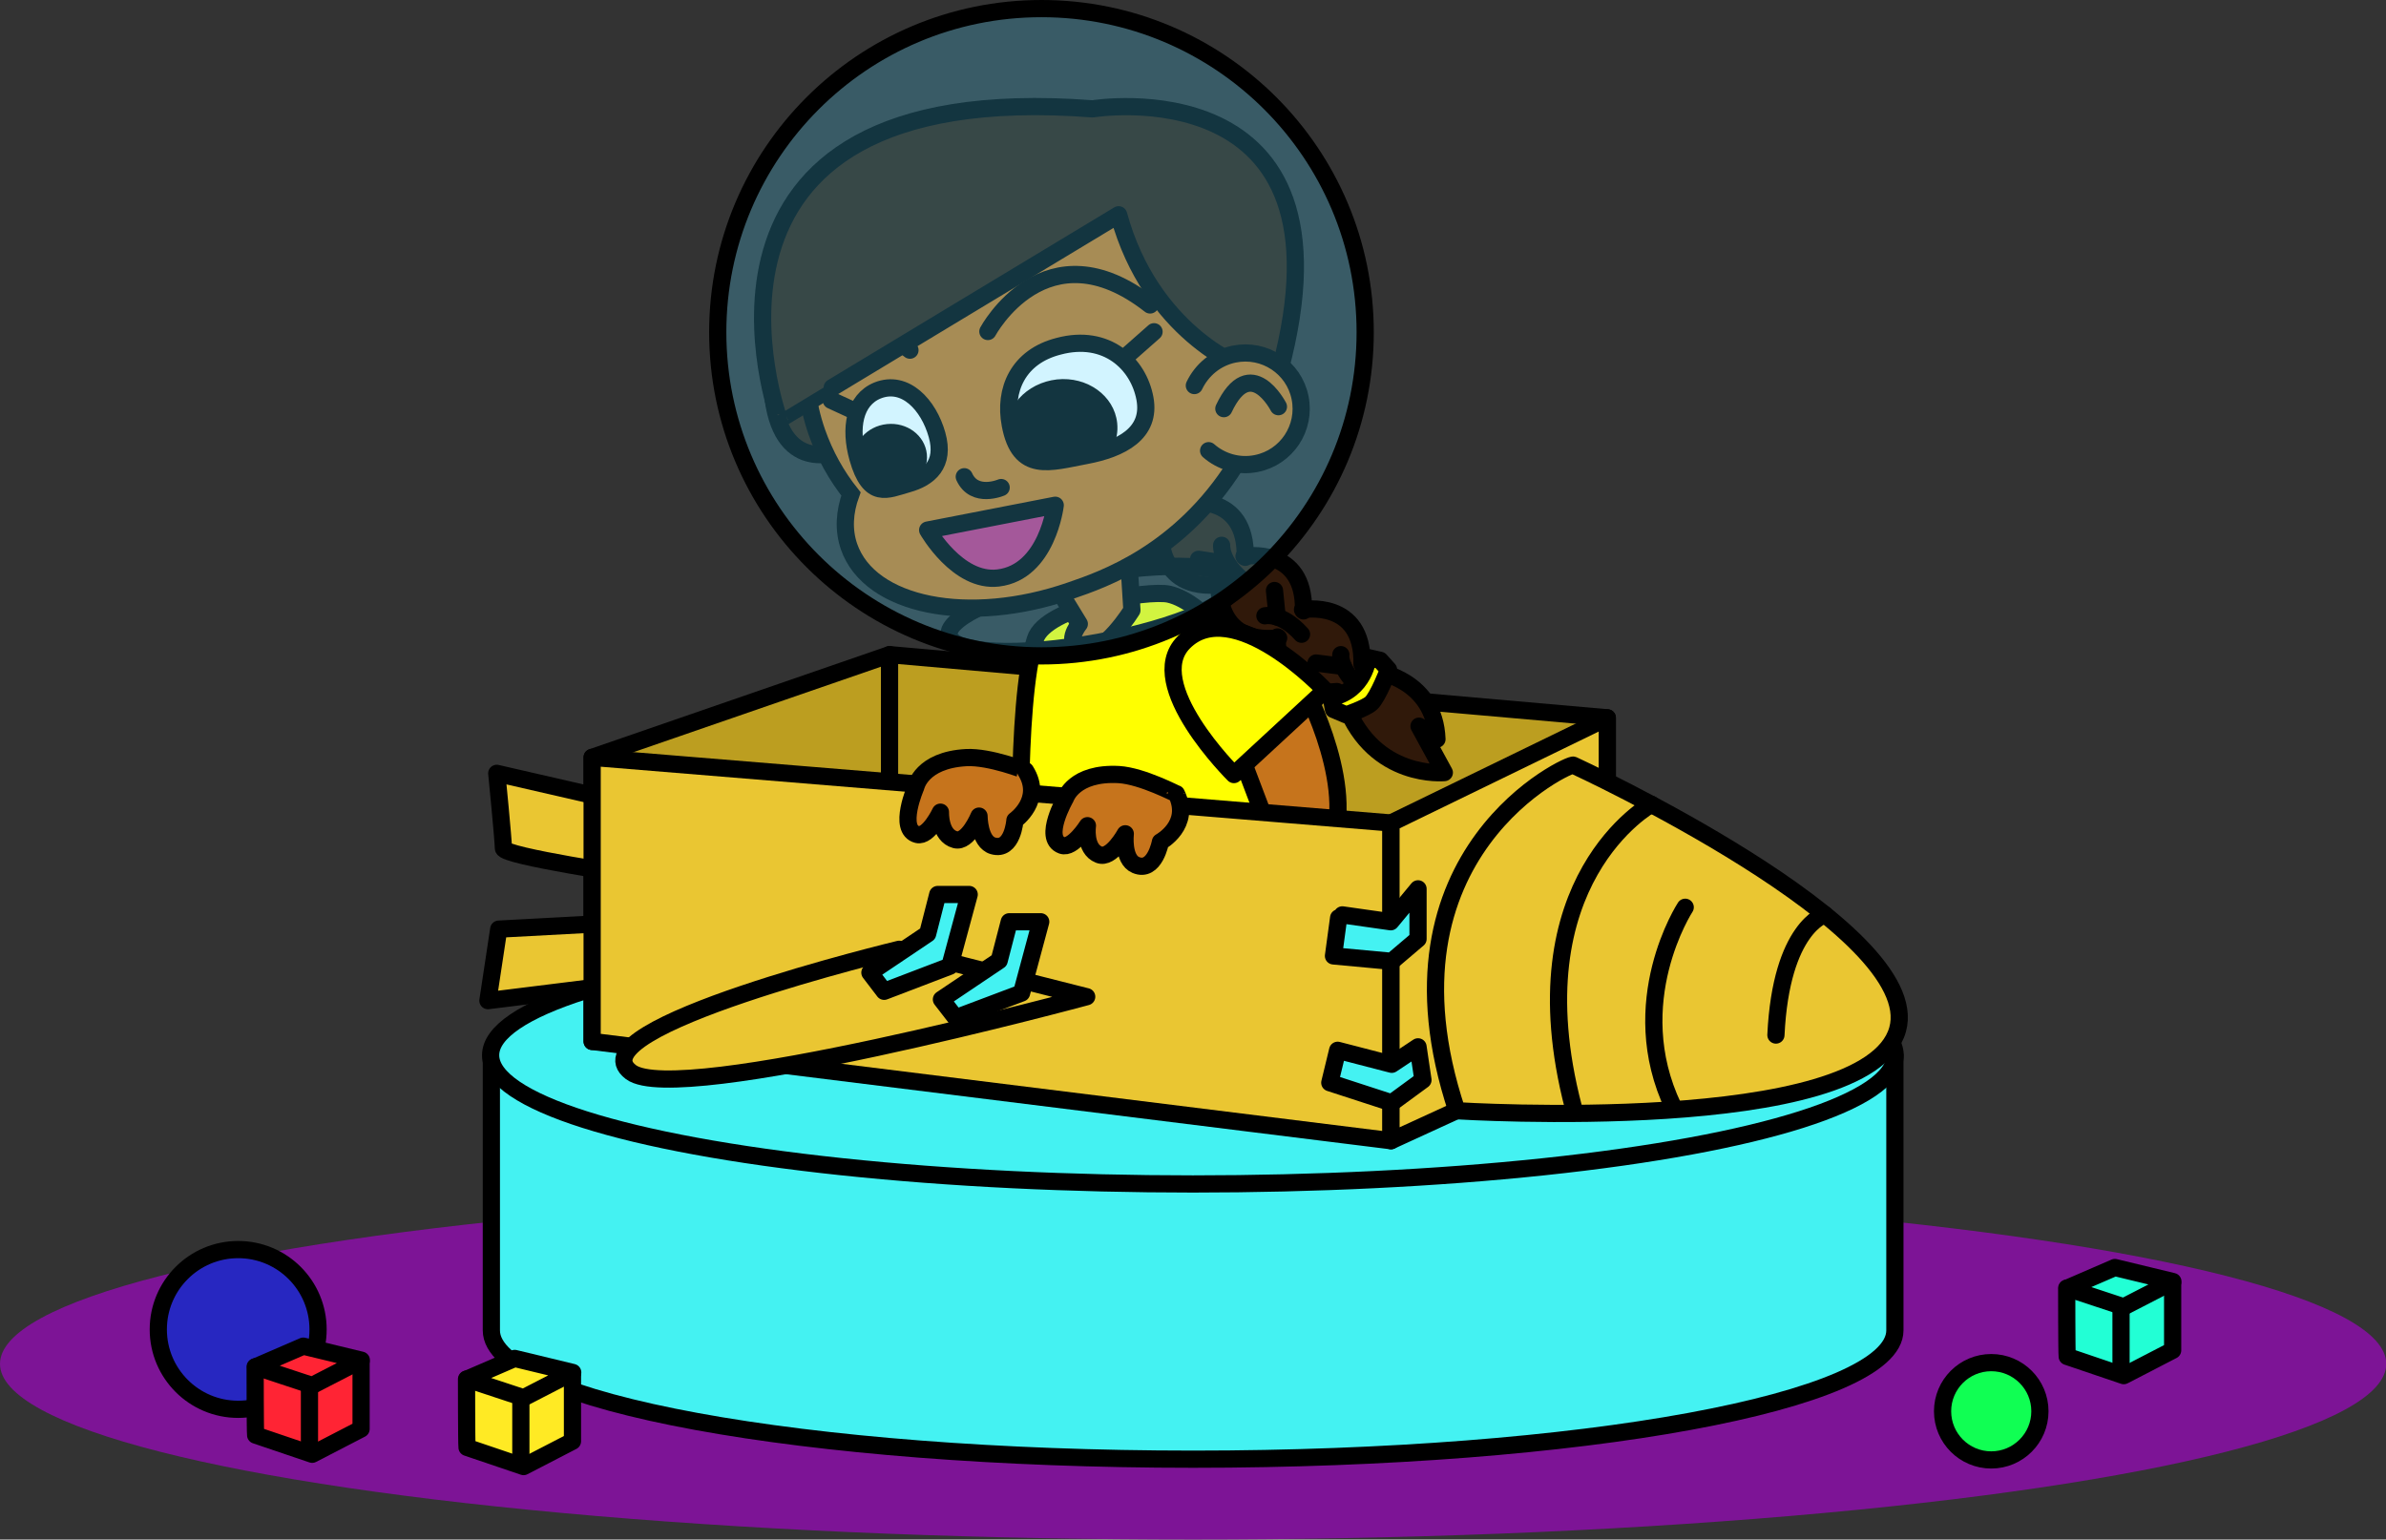 <svg version="1.1" id="toTheStarsImage3" xmlns="http://www.w3.org/2000/svg" xmlns:xlink="http://www.w3.org/1999/xlink" x="0px" y="0px" viewBox="0 0 970.7 626.5" enable-background="new 0 0 970.7 626.5" xml:space="preserve"><rect x="0" y="0" width="970.7" height="626.5" fill="#333333" stroke="none"/><g id="ground"><ellipse fill="#7D1496" cx="485.4" cy="555" rx="485.4" ry="71.5"/></g><g id="cushion"><path fill="#44F2F2" stroke="#000000" stroke-width="7" stroke-linecap="round" stroke-linejoin="round" stroke-miterlimit="10" d="M770.9,429.5v111.9c0,28.9-127.7,52.4-285.5,52.4s-285.5-23.4-285.5-52.4v-112"/><ellipse fill="#44F2F2" stroke="#000000" stroke-width="7" stroke-linecap="round" stroke-linejoin="round" stroke-miterlimit="10" cx="485.3" cy="429.4" rx="285.7" ry="52.4"/></g><g id="toys"><g><circle fill="#2727C1" stroke="#000000" stroke-width="7" stroke-linecap="round" stroke-linejoin="round" stroke-miterlimit="10" cx="96.9" cy="541" r="32.5"/></g><g><circle fill="#10FF53" stroke="#000000" stroke-width="7" stroke-linecap="round" stroke-linejoin="round" stroke-miterlimit="10" cx="810.1" cy="574.3" r="19.8"/></g><g><path fill="#22FFD5" stroke="#000000" stroke-width="7" stroke-linecap="round" stroke-linejoin="round" stroke-miterlimit="10" d="M883.9,522.5v27L864,559.8l-23-7.8c-0.2-1.5-0.2-27.8-0.2-27.8"/><line fill="none" stroke="#000000" stroke-width="7" stroke-linecap="round" stroke-linejoin="round" stroke-miterlimit="10" x1="862.9" y1="532.5" x2="862.9" y2="558.5"/><polygon fill="#22FFD5" stroke="#000000" stroke-width="7" stroke-linecap="round" stroke-linejoin="round" stroke-miterlimit="10" points="841,524.2 860.4,515.8 884,521.5 864,531.8 "/></g><g><path fill="#FFEA24" stroke="#000000" stroke-width="7" stroke-linecap="round" stroke-linejoin="round" stroke-miterlimit="10" d="M232.9,559.5v27L213,596.8l-23-7.8c-0.2-1.5-0.2-27.8-0.2-27.8"/><line fill="none" stroke="#000000" stroke-width="7" stroke-linecap="round" stroke-linejoin="round" stroke-miterlimit="10" x1="211.9" y1="569.5" x2="211.9" y2="595.5"/><polygon fill="#FFEA24" stroke="#000000" stroke-width="7" stroke-linecap="round" stroke-linejoin="round" stroke-miterlimit="10" points="190,561.2 209.4,552.8 233,558.5 213,568.8 "/></g><g><path fill="#FF2434" stroke="#000000" stroke-width="7" stroke-linecap="round" stroke-linejoin="round" stroke-miterlimit="10" d="M146.9,554.5v27L127,591.8l-23-7.8c-0.2-1.5-0.2-27.8-0.2-27.8"/><line fill="none" stroke="#000000" stroke-width="7" stroke-linecap="round" stroke-linejoin="round" stroke-miterlimit="10" x1="125.9" y1="564.5" x2="125.9" y2="590.5"/><polygon fill="#FF2434" stroke="#000000" stroke-width="7" stroke-linecap="round" stroke-linejoin="round" stroke-miterlimit="10" points="104,556.2 123.4,547.8 147,553.5 127,563.8 "/></g></g><g id="spaceshipBack"><polygon fill="#BC9E20" stroke="#000000" stroke-width="7" stroke-linecap="round" stroke-linejoin="round" stroke-miterlimit="10" points="240.9,423.8 240.9,308.2 361.9,266.4 361.9,398.1 "/><polygon fill="#BC9E20" stroke="#000000" stroke-width="7" stroke-linecap="round" stroke-linejoin="round" stroke-miterlimit="10" points="653.9,292.1 361.9,266.4 361.9,394.9 582.5,440.6 653.9,414.2 "/></g><g id="girl_1_"><g><g><path fill="#30190A" stroke="#000000" stroke-width="7" stroke-linecap="round" stroke-linejoin="round" stroke-miterlimit="10" d="M560.2,273.3c0,0,23.5,3.3,24.4,27.5l-7.3-5.3l10.3,18.9c0,0-28.4,2.8-40.1-27.3L560.2,273.3z"/></g><g><path fill="#30190A" d="M552.4,286.6c-0.5-0.4-20.2-6-20.2-6l-10-7.2l-2.4-9.4l-3.6-3.4l-12.7-4.3l-6.2-8.1l-1.3-6.3l-5.5-3.9c0,0-6.7-2.4-8.3-2.7c-1.6-0.3-8.7-6.6-8.7-6.6l-2.2-12.6l4.9-10.7l9.5-2.6l11,3.6l7.2,5.4l2.1,6.1l2,6.1l4.7,2c0,0,2.2-5.4,7-0.3c4.8,5.1,4.2,3.6,4.2,3.6l3.3,4.8c0,0,2.7,5.4,3.2,7.3c0.5,1.9,0,3.9,1.4,5s-1.6,2.1,4.1,2.2c5.7,0.2,3.6-0.6,5.7,0.2c2.1,0.8,1.2-0.4,4.1,1.8c2.9,2.2,4.9,4.6,4.9,4.6l4,7.4c0,0-1,5.3,2.7,8.7c3.7,3.3,3.7,3.3,3.7,3.3L552.4,286.6z"/><path fill="none" stroke="#000000" stroke-width="7" stroke-linecap="round" stroke-linejoin="round" stroke-miterlimit="10" d="M482.4,204.6c0,0,24.8-4.5,24.2,22.2"/><path fill="none" stroke="#000000" stroke-width="7" stroke-linecap="round" stroke-linejoin="round" stroke-miterlimit="10" d="M472.2,215.7c0,0-2.3,25.1,24.2,22.2"/><path fill="none" stroke="#000000" stroke-width="7" stroke-linecap="round" stroke-linejoin="round" stroke-miterlimit="10" d="M506.1,226.4c0,0,24.8-4.5,24.2,22.2"/><path fill="none" stroke="#000000" stroke-width="7" stroke-linecap="round" stroke-linejoin="round" stroke-miterlimit="10" d="M496,237.4c0,0-2.3,25.1,24.2,22.2"/><path fill="none" stroke="#000000" stroke-width="7" stroke-linecap="round" stroke-linejoin="round" stroke-miterlimit="10" d="M529.9,248.1c0,0,24.8-4.5,24.2,22.2"/><path fill="none" stroke="#000000" stroke-width="7" stroke-linecap="round" stroke-linejoin="round" stroke-miterlimit="10" d="M519.7,259.2c0,0-2.3,25.1,24.2,22.2"/><path fill="none" stroke="#000000" stroke-width="7" stroke-linecap="round" stroke-linejoin="round" stroke-miterlimit="10" d="M497,221.9c0,0-0.5,6.3,7.7,13.5"/><path fill="none" stroke="#000000" stroke-width="7" stroke-linecap="round" stroke-linejoin="round" stroke-miterlimit="10" d="M514.6,250.6c0,0,6.6-1.7,14.9,7.5"/><path fill="none" stroke="#000000" stroke-width="7" stroke-linecap="round" stroke-linejoin="round" stroke-miterlimit="10" d="M545.5,266.4c0,0-1,5,7,12.9"/><line fill="none" stroke="#000000" stroke-width="7" stroke-linecap="round" stroke-linejoin="round" stroke-miterlimit="10" x1="487.6" y1="227.6" x2="498.2" y2="229.2"/><line fill="none" stroke="#000000" stroke-width="7" stroke-linecap="round" stroke-linejoin="round" stroke-miterlimit="10" x1="518.5" y1="240.3" x2="519.6" y2="251.1"/><line fill="none" stroke="#000000" stroke-width="7" stroke-linecap="round" stroke-linejoin="round" stroke-miterlimit="10" x1="535.4" y1="269.8" x2="546.5" y2="271.2"/></g><g><path fill="#FFFF00" stroke="#000000" stroke-width="7" stroke-linecap="round" stroke-linejoin="round" stroke-miterlimit="10" d="M556.6,267.6c0,0-1.4,13.5-15,16.3l0.9,4.8l5.2,2.2c0,0,7.9-2.7,10.1-4.7c2.8-2.5,7.1-13.7,7.1-13.7l-3.4-3.8L556.6,267.6z"/></g></g><g><path fill="#FFFF00" stroke="#000000" stroke-width="7" stroke-linecap="round" stroke-linejoin="round" stroke-miterlimit="10" d="M547,336.4c0,0-42.4-88-71.4-94.6c-8.5-1.9-50.2,4.9-54.4,18.3c-8.5,26.8-5.6,103.5-5.6,103.5"/><path fill="#C6741C" stroke="#000000" stroke-width="7" stroke-linecap="round" stroke-linejoin="round" stroke-miterlimit="10" d="M458.7,219.7l1.8,28.6c0,0-11.3,18.3-19.5,16.4c-9.1-2.1-1.9-10.8-1.9-10.8l-15.6-25.5L458.7,219.7z"/></g><g><path fill="#C6741C" stroke="#000000" stroke-width="7" stroke-linecap="round" stroke-linejoin="round" stroke-miterlimit="10" d="M499.8,294.3l15.8,41.7L473,363.9l15.6,15.8c0,0,46-15.4,53.5-36.7c9.3-26.4-13.3-66.8-13.3-66.8L499.8,294.3z"/><path fill="#FFFF00" stroke="#000000" stroke-width="7" stroke-linecap="round" stroke-linejoin="round" stroke-miterlimit="10" d="M539.1,280.9c0,0-37.4-39.8-57.5-19.5c-16.8,17,20.4,53.8,20.4,53.8L539.1,280.9z"/></g><g><ellipse transform="matrix(0.983 -0.182 0.182 0.983 -37.7 85.109)" fill="none" stroke="#000000" stroke-width="7" stroke-linecap="round" stroke-linejoin="round" stroke-miterlimit="10" cx="444.6" cy="247.8" rx="59.3" ry="13.8"/></g><g><g><path fill="#30190A" stroke="#000000" stroke-width="7" stroke-linecap="round" stroke-linejoin="round" stroke-miterlimit="10" d="M342.3,183.3c0,0-23.7,10.7-27.8-21.3s25.9-33.6,25.9-33.6l15.7,50.9L342.3,183.3z"/></g><g><path fill="#C6741C" stroke="#000000" stroke-width="7" stroke-miterlimit="10" d="M346.2,201c-5.9-7.4-10.6-15.8-13.9-25.2c-15.9-46,10.1-96.8,58.2-113.5c57.8-20,100,7.1,116,53.1c4.9,14.2,12.2,48.3-3.8,73.7c-22.6,35.9-53.8,46.7-67.3,51.3c-41.3,14.3-81.6,6.3-90-18C343.1,215.7,343.5,208.4,346.2,201z"/></g><g><path fill="none" stroke="#000000" stroke-width="7" stroke-linecap="round" stroke-linejoin="round" stroke-miterlimit="10" d="M401.9,134.9c0,0,23.6-44,66-10.8"/><path fill="none" stroke="#000000" stroke-width="7" stroke-linecap="round" stroke-linejoin="round" stroke-miterlimit="10" d="M370.2,142.5c0,0-21.5-18-28.6,6.7"/></g><g><path fill="#30190A" stroke="#000000" stroke-width="7" stroke-linecap="round" stroke-linejoin="round" stroke-miterlimit="10" d="M505.4,149.3c0,0-37.2-14-50.3-61.9c0,0-138.1,83.3-138.1,83.4s-51-140.1,127.5-126.5c0,0,109.5-18,76.2,106.4L505.4,149.3z"/></g><g><path fill="#C6741C" stroke="#000000" stroke-width="7" stroke-linecap="round" stroke-miterlimit="10" d="M491.7,183.4c5.1,4.5,12.3,6.7,19.5,5.2c12.3-2.5,20.2-14.5,17.7-26.8c-2.5-12.3-14.5-20.2-26.8-17.7c-7.4,1.5-13.2,6.5-16.2,12.8"/><path fill="none" stroke="#000000" stroke-width="7" stroke-linecap="round" stroke-linejoin="round" stroke-miterlimit="10" d="M520.1,165.5c0,0-11.4-22.1-22.2,0.8"/></g><g><path fill="#C12F78" stroke="#000000" stroke-width="7" stroke-linecap="round" stroke-linejoin="round" stroke-miterlimit="10" d="M377.4,215.7l51.9-10.1c0,0-3.2,27.2-23.2,29.6C389.6,237.2,377.4,215.7,377.4,215.7z"/></g><g><path fill="none" stroke="#000000" stroke-width="7" stroke-linecap="round" stroke-linejoin="round" stroke-miterlimit="10" d="M407.3,198.4c0,0-10.9,4.7-15-4.4"/></g><g><path fill="#FFFFFF" stroke="#000000" stroke-width="7" stroke-linecap="round" stroke-linejoin="round" stroke-miterlimit="10" d="M411,172.8c3.7,19.9,16.2,15.3,30.7,12.6s26.7-9.1,24.1-23.2c-2.6-14.2-15.6-26.5-35.1-21.3C414.2,145.1,408.3,158.6,411,172.8z"/><path fill="#FFFFFF" stroke="#000000" stroke-width="7" stroke-linecap="round" stroke-linejoin="round" stroke-miterlimit="10" d="M349,186.4c4.8,17,11.9,12.9,20.4,10.5c8.5-2.4,15.2-7.9,11.8-20c-3.4-12.1-12.9-22.5-24.2-18C347.5,162.8,345.6,174.3,349,186.4z"/><line fill="none" stroke="#000000" stroke-width="7" stroke-linecap="round" stroke-linejoin="round" stroke-miterlimit="10" x1="469.5" y1="135" x2="458.4" y2="144.8"/><line fill="none" stroke="#000000" stroke-width="7" stroke-linecap="round" stroke-linejoin="round" stroke-miterlimit="10" x1="338.2" y1="162.9" x2="348.4" y2="167.6"/><path d="M409.6,176.9l5.7,4.1l3.4,3.5l10.3,3.1l10-2.5l12.1-3.3l1.6,0.4c1.5-3.1,2.2-6.5,1.8-10.1c-1.2-11.1-12.2-19-24.5-17.7C417.5,155.8,408.4,165.9,409.6,176.9z"/><ellipse transform="matrix(-0.995 0.104 -0.104 -0.995 742.236 334.284)" cx="362.4" cy="186.6" rx="14.9" ry="13.8"/></g></g><g><circle opacity="0.25" fill="#4DD5FF" cx="423.7" cy="135.2" r="131.7"/><circle fill="none" stroke="#000000" stroke-width="7" stroke-linecap="round" stroke-linejoin="round" stroke-miterlimit="10" cx="423.7" cy="135.2" r="131.7"/></g></g><g id="spaceship_1_"><polygon fill="#EAC632" stroke="#000000" stroke-width="7" stroke-linecap="round" stroke-linejoin="round" stroke-miterlimit="10" points="258.9,375.1 202.9,378.1 198.5,407.2 258.9,399.7 "/><path fill="#EAC632" stroke="#000000" stroke-width="7" stroke-linecap="round" stroke-linejoin="round" stroke-miterlimit="10" d="M258.9,356.4c0,0-54.1-8-54.1-11.2c0-3.2-2.7-30.5-2.7-30.5l74.4,17.1L258.9,356.4z"/><polygon fill="#EAC632" stroke="#000000" stroke-width="7" stroke-linecap="round" stroke-linejoin="round" stroke-miterlimit="10" points="240.9,308.2 240.9,423.8 565.9,464.2 565.9,334.9 "/><polygon fill="#EAC632" stroke="#000000" stroke-width="7" stroke-linecap="round" stroke-linejoin="round" stroke-miterlimit="10" points="653.9,292.1 653.9,423.8 565.9,464.2 565.9,334.9 "/><path fill="#EAC632" stroke="#000000" stroke-width="7" stroke-linecap="round" stroke-linejoin="round" stroke-miterlimit="10" d="M640.1,311.4c0-1.6-82.5,34.9-47.4,140.6c0,0,167,10.5,179.3-33C783.7,377.5,640.1,311.4,640.1,311.4z"/><path fill="none" stroke="#000000" stroke-width="7" stroke-linecap="round" stroke-linejoin="round" stroke-miterlimit="10" d="M671.8,327.3c0,0-55.8,30.7-31.7,123.3"/><path fill="none" stroke="#000000" stroke-width="7" stroke-linecap="round" stroke-linejoin="round" stroke-miterlimit="10" d="M685.6,369.2c0,0-25.2,38.6-4.8,81.4"/><path fill="none" stroke="#000000" stroke-width="7" stroke-linecap="round" stroke-linejoin="round" stroke-miterlimit="10" d="M742.4,372.2c0,0-17.8,5-19.9,49"/><path fill="#EAC632" stroke="#000000" stroke-width="7" stroke-linecap="round" stroke-linejoin="round" stroke-miterlimit="10" d="M365.8,386.3c0,0-133.1,32-109.1,50c19.1,14.3,185.4-30.7,185.4-30.7L365.8,386.3z"/><polygon fill="#44F2F2" stroke="#000000" stroke-width="7" stroke-linecap="round" stroke-linejoin="round" stroke-miterlimit="10" points="377.4,380 353.9,395.8 359.7,403.4 386.4,393.2 394.3,364 381.5,364 "/><polygon fill="#44F2F2" stroke="#000000" stroke-width="7" stroke-linecap="round" stroke-linejoin="round" stroke-miterlimit="10" points="406.5,390.9 383,406.7 388.8,414.2 415.6,404.1 423.4,375.1 410.6,375.1 "/><polyline fill="#44F2F2" stroke="#000000" stroke-width="7" stroke-linecap="round" stroke-linejoin="round" stroke-miterlimit="10" points="546.1,372.3 565.8,375.1 576.9,361.7 576.9,382.1 566.2,391.2 542.5,389 544.6,373.5 "/><polygon fill="#44F2F2" stroke="#000000" stroke-width="7" stroke-linecap="round" stroke-linejoin="round" stroke-miterlimit="10" points="544.2,427.4 566.2,433.1 576.9,426 578.9,439.5 566.2,448.8 541,440.6 "/></g><g id="rightHand"><path fill="#C6741C" stroke="#000000" stroke-width="7" stroke-linecap="round" stroke-linejoin="round" stroke-miterlimit="10" d="M455.2,315.2c-18.3-1-21.7,9.5-21.7,9.5s-9.5,16.4-1.5,19.3c4.4,1.6,10.4-8,10.4-8s-1.4,9.4,4.7,11.8c5,2,10.7-8.5,10.7-8.5s-1.2,10.4,4.3,12.7c7.7,3.2,10-9.4,10-9.4s12.7-6.9,6.5-19.6C478.6,323.2,464.8,315.8,455.2,315.2z"/></g><g id="leftHand"><path fill="#C6741C" stroke="#000000" stroke-width="7" stroke-linecap="round" stroke-linejoin="round" stroke-miterlimit="10" d="M393.1,308.3c-18.3,1-20.5,11.9-20.5,11.9s-7.6,17.4,0.6,19.4c4.6,1.1,9.4-9.1,9.4-9.1s-0.4,9.5,6,11.2c5.2,1.4,9.7-9.6,9.7-9.6s0,10.5,5.7,12.1c8,2.3,8.9-10.4,8.9-10.4s11.8-8.3,4.3-20.2C417.3,313.6,402.7,307.8,393.1,308.3z"/></g></svg>